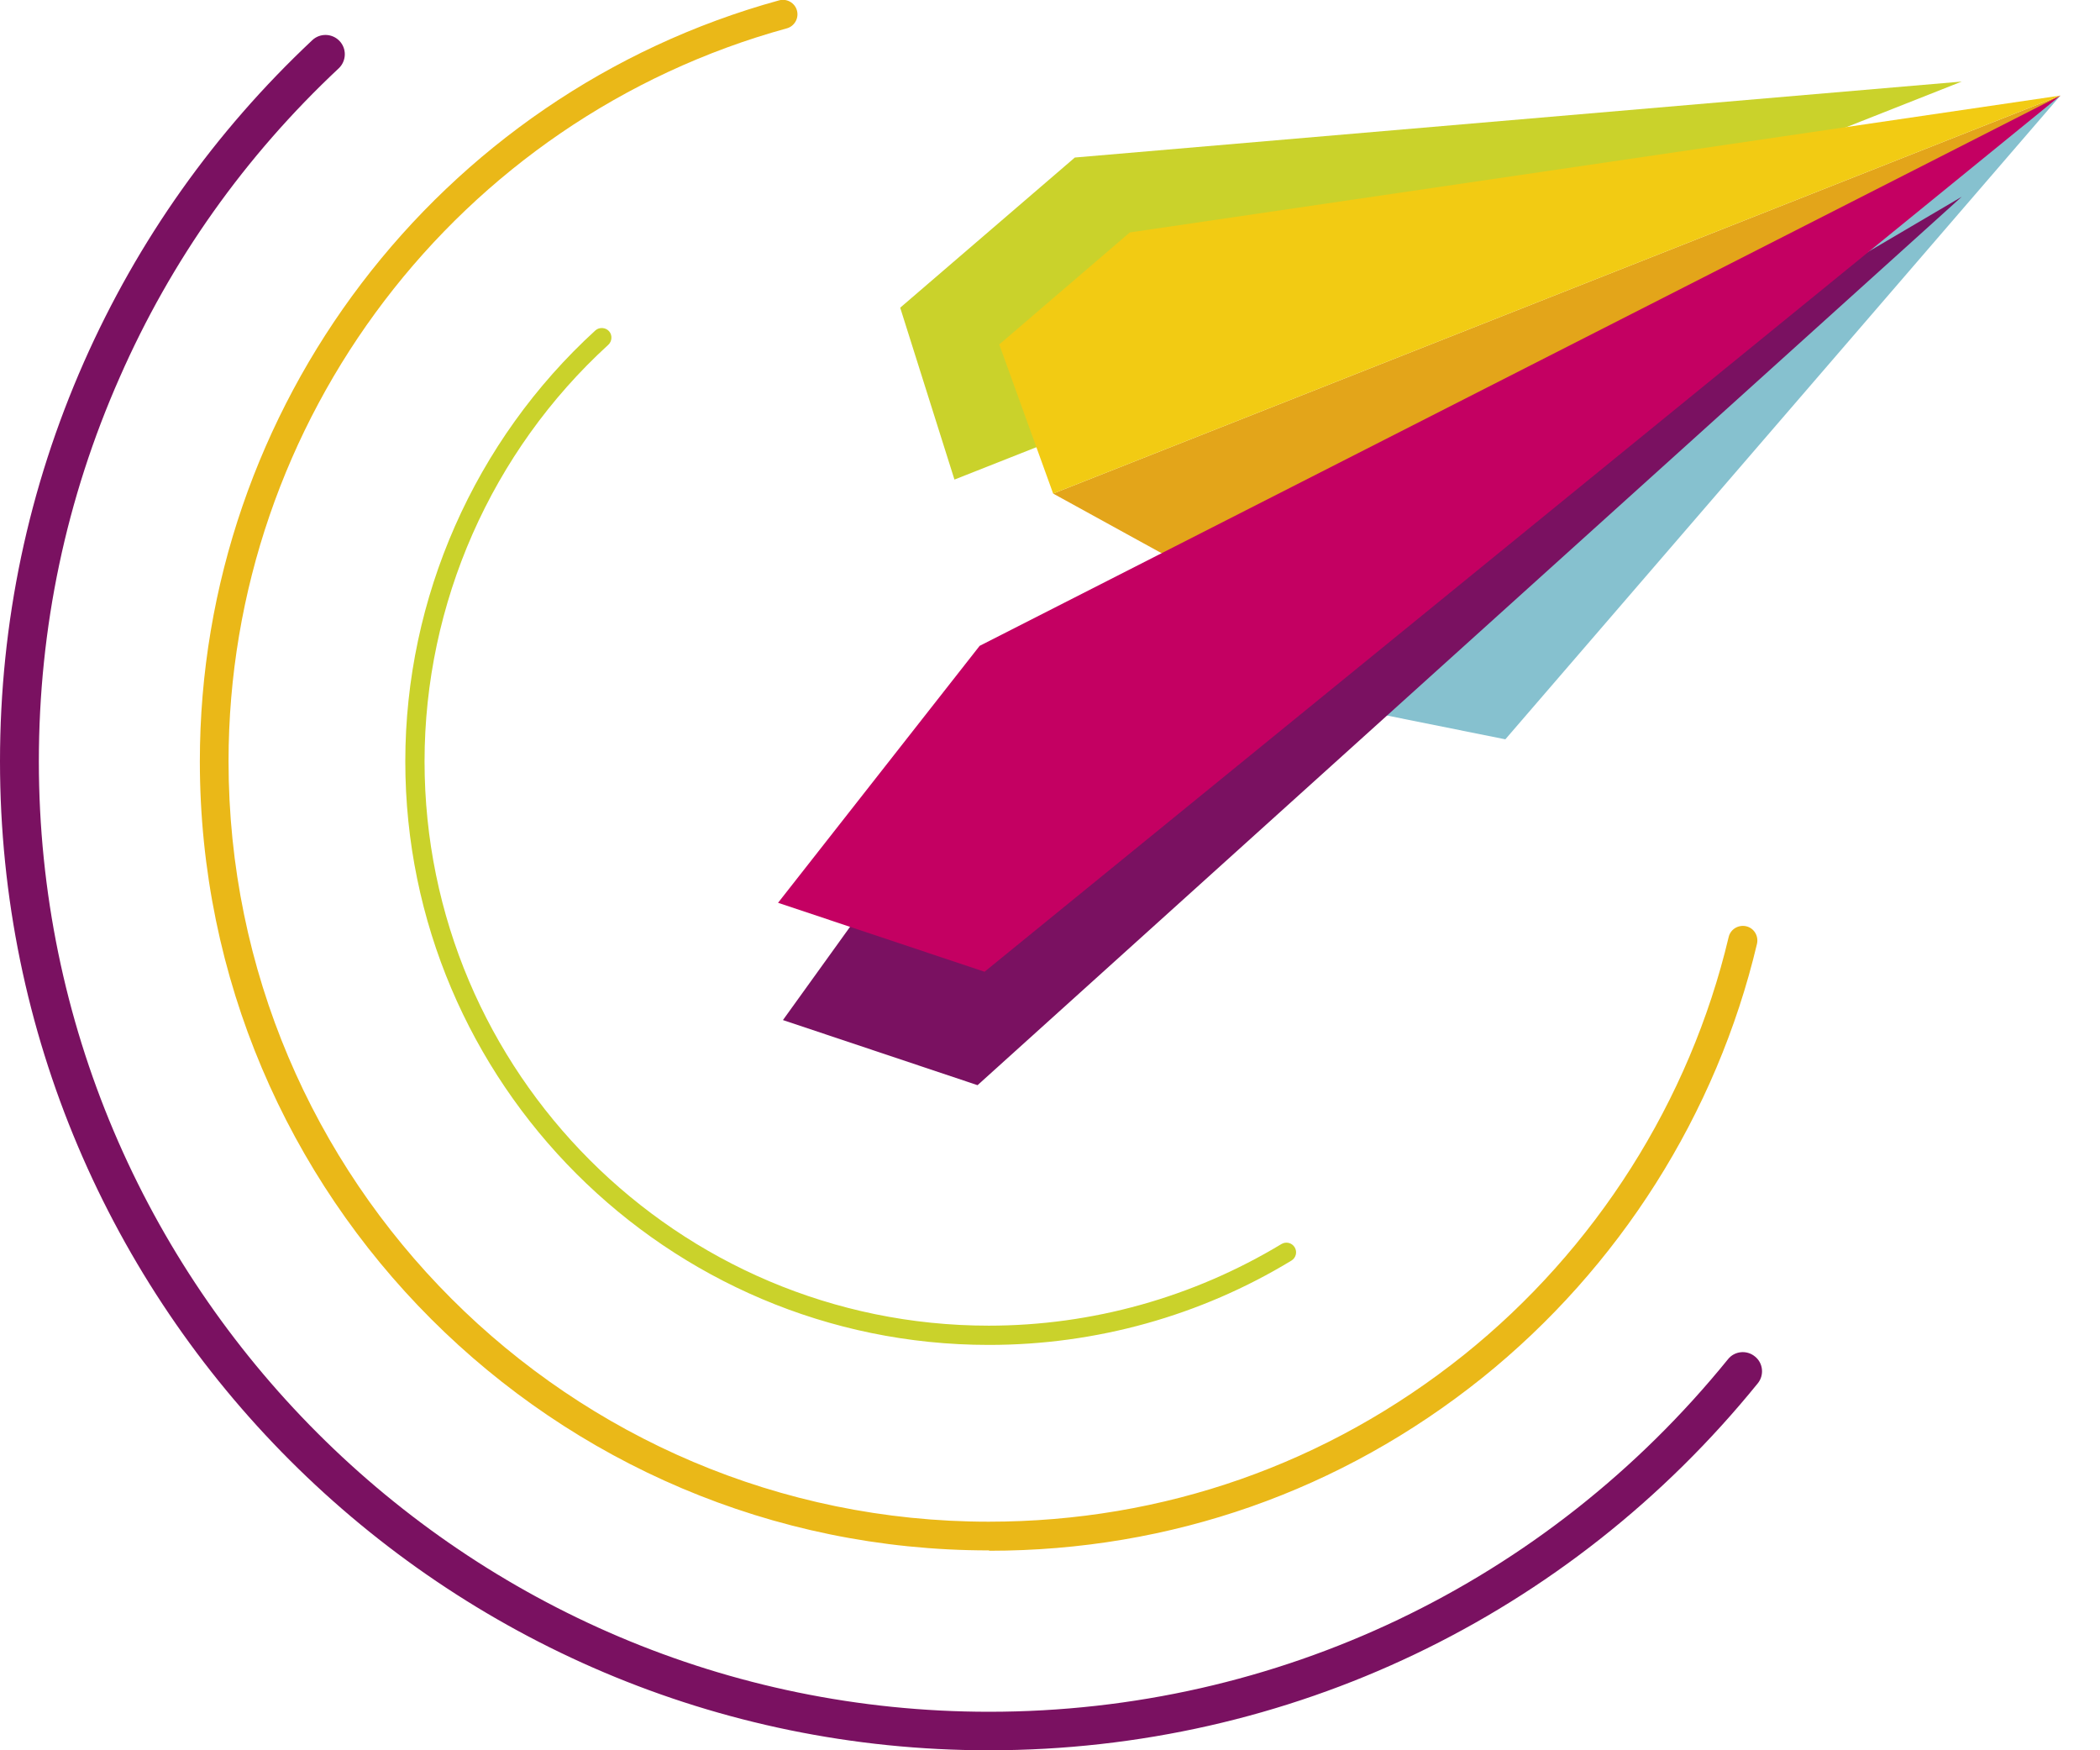 <svg xmlns="http://www.w3.org/2000/svg" id="Calque_1" viewBox="0 0 60 50"><path d="m28.25,38.42c-9.19,0-16.67-7.48-16.67-16.67,0-4.67,1.98-9.16,5.43-12.31.11-.1.29-.09.39.02.1.11.09.29-.02.39-3.34,3.05-5.25,7.39-5.25,11.9,0,8.89,7.23,16.12,16.12,16.12,2.95,0,5.84-.81,8.36-2.33.13-.08.3-.04.38.09.08.13.04.3-.09.38-2.6,1.58-5.59,2.41-8.64,2.41Z" style="fill:#cad22b;"></path><path d="m28.25,44.29c-12.43,0-22.54-10.11-22.54-22.54C5.71,11.63,12.52,2.69,22.26.01c.22-.06.45.07.51.29.06.22-.07.45-.29.51C13.09,3.39,6.53,12,6.53,21.75c0,11.97,9.74,21.72,21.72,21.72,4.99,0,9.68-1.65,13.57-4.76,3.77-3.02,6.46-7.26,7.57-11.94.05-.22.27-.36.5-.31.22.05.36.27.31.5-1.15,4.86-3.94,9.26-7.85,12.4-4.03,3.23-8.9,4.94-14.08,4.94Z" style="fill:#eab818;"></path><path d="m28.25,50C12.67,50,0,37.33,0,21.75c0-3.97.81-7.81,2.4-11.41,1.54-3.48,3.73-6.57,6.52-9.19.22-.21.57-.2.78.02.21.22.2.57-.02.78-2.68,2.51-4.79,5.48-6.26,8.83-1.53,3.46-2.31,7.15-2.31,10.97,0,14.97,12.18,27.15,27.15,27.15,8.23,0,15.92-3.67,21.11-10.07.19-.24.54-.27.77-.08.24.19.27.54.08.77-5.4,6.66-13.4,10.48-21.96,10.48Z" style="fill:#7a1161;"></path><polygon points="36.69 19.85 43.01 21.12 58.87 2.73 36.69 19.85" style="fill:#86c1cf;"></polygon><polygon points="30.71 4.5 25.72 8.79 27.27 13.7 56.05 2.33 30.71 4.5" style="fill:#cad22b;"></polygon><polygon points="26.99 22.72 22.37 29.14 27.93 31 56.05 5.62 26.99 22.72" style="fill:#7a1161;"></polygon><polygon points="58.87 2.73 30.09 14.1 35.71 17.19 58.87 2.73" style="fill:#e3a51a;"></polygon><polygon points="32.28 6.64 28.55 9.84 30.09 14.1 58.87 2.73 32.28 6.64" style="fill:#f2cb13;"></polygon><polygon points="27.99 18.45 22.23 25.79 28.13 27.76 58.87 2.73 27.99 18.45" style="fill:#c40062;"></polygon></svg>